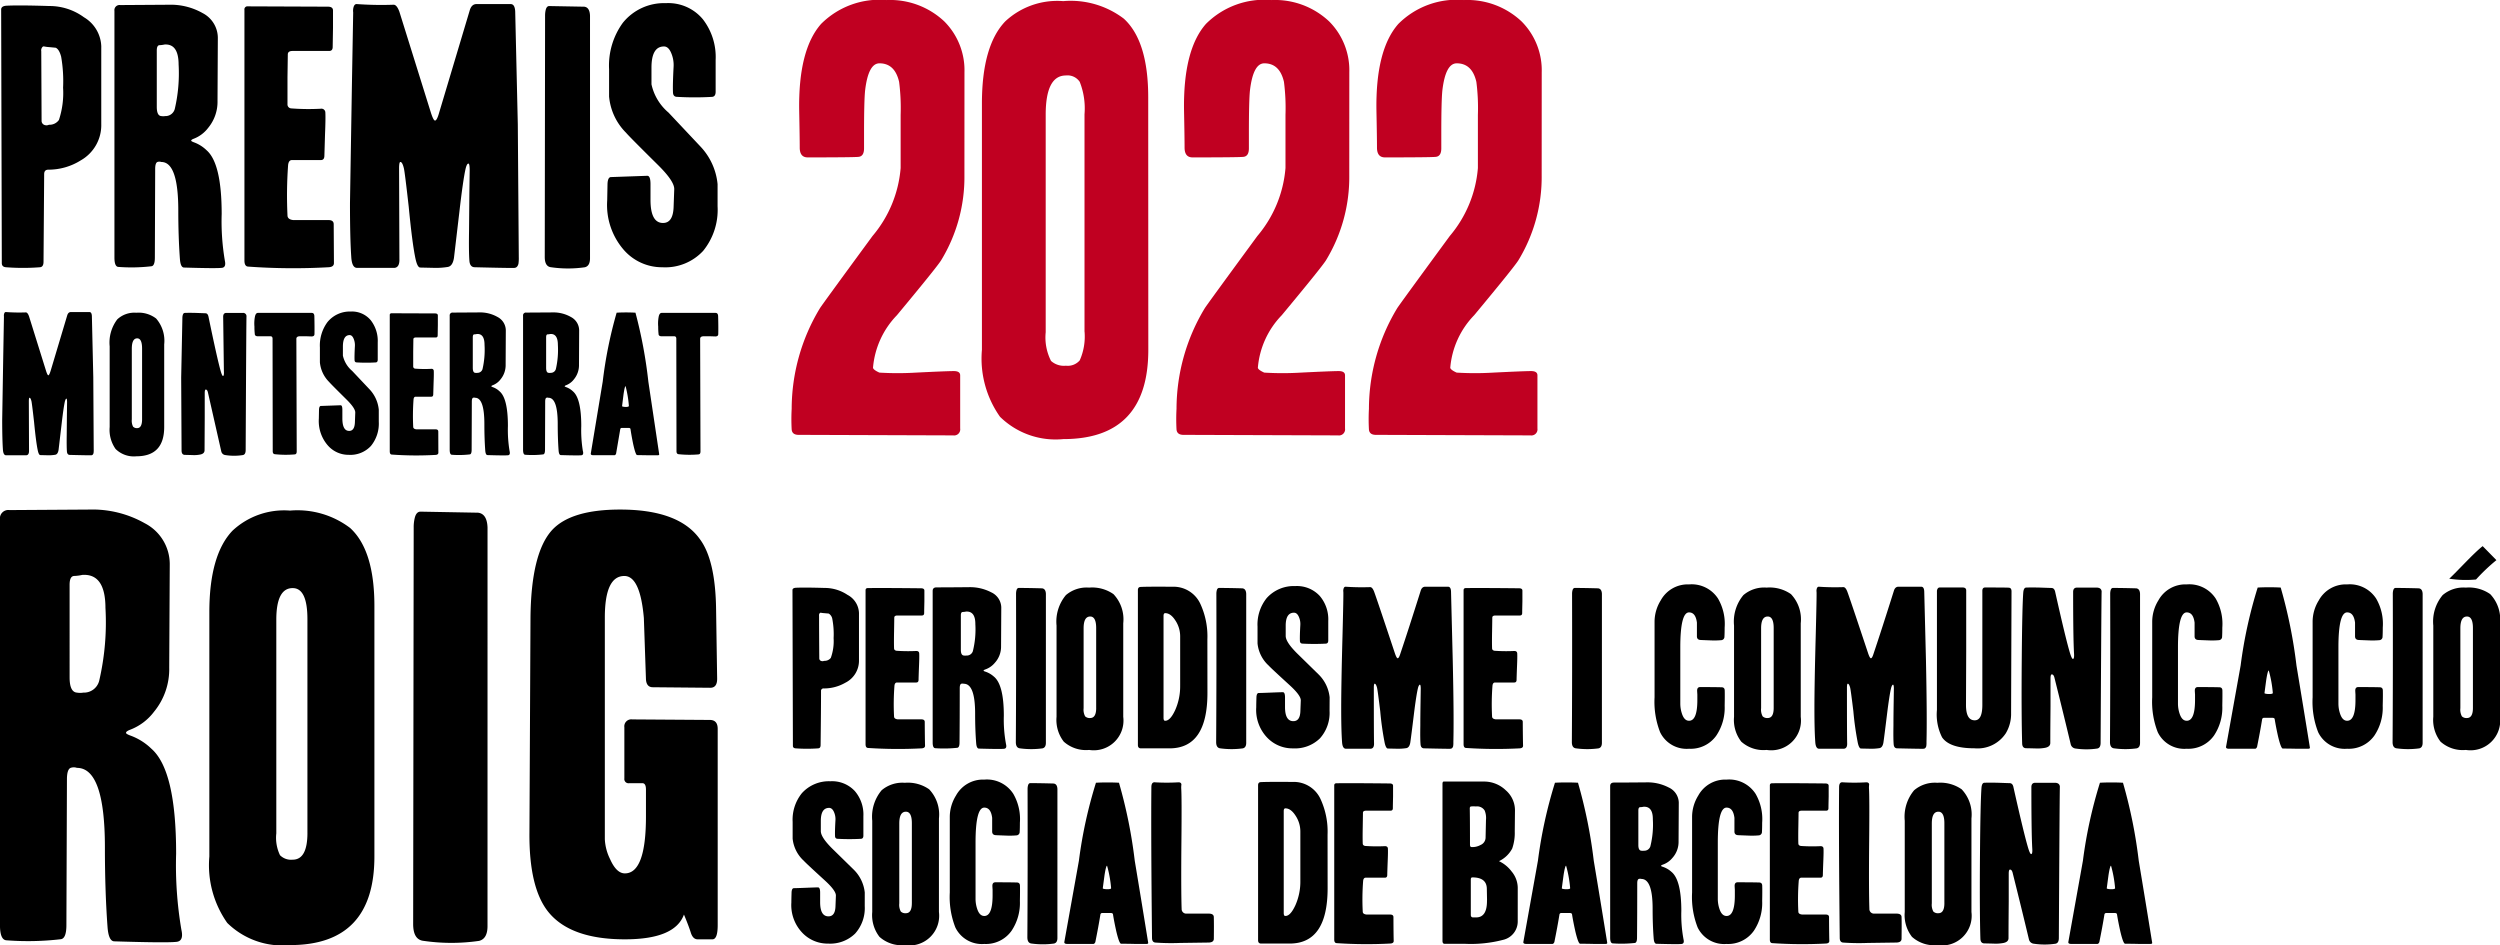 <svg xmlns="http://www.w3.org/2000/svg" width="164" height="62" viewBox="0 0 164 62">
  <g id="Grupo_243" data-name="Grupo 243" transform="translate(500.725 -81.425)">
    <path id="Trazado_72" data-name="Trazado 72" d="M-453.644,269.452q0,.932-.346.932h-.969q-.312,0-.45-.44t-.449-1.186q-.588,1.626-3.875,1.626-3.563,0-5.016-1.79-1.279-1.583-1.245-5.232l.069-14.045q.035-4.268,1.418-5.783,1.245-1.343,4.462-1.343,3.84,0,5.224,1.931,1.037,1.38,1.072,4.656l.069,4.518q0,.586-.45.586l-3.77-.035q-.415,0-.45-.516l-.138-4.028q-.242-2.754-1.28-2.754-1.28,0-1.28,2.728v14.537a3.268,3.268,0,0,0,.346,1.312q.414.932.968.932,1.384,0,1.384-3.736v-1.764q0-.449-.276-.415h-.83a.275.275,0,0,1-.311-.312v-3.355a.459.459,0,0,1,.519-.519l5.085.035q.519,0,.519.586m-15.1,12.939q0,.83-.554.969a12.707,12.707,0,0,1-3.632,0q-.692-.069-.692-1.107l.035-26.013a2.573,2.573,0,0,1,.069-.623q.1-.415.381-.415l3.771.069q.588.069.623.969Zm-11.814-6.123v-14.01q0-2.041-.968-2.041-1.073,0-1.073,2.076v14.01a2.639,2.639,0,0,0,.242,1.436,1.022,1.022,0,0,0,.83.294Q-480.557,265.16-480.557,263.4Zm4.394-14.875v16.431q0,5.811-5.535,5.812a5.16,5.16,0,0,1-4.117-1.453,6.568,6.568,0,0,1-1.176-4.358V248.936q0-3.771,1.522-5.362a4.961,4.961,0,0,1,3.77-1.315,5.714,5.714,0,0,1,3.944,1.141Q-476.164,244.855-476.164,248.521Zm-17.643.138q0-2.283-1.522-2.179a2.913,2.913,0,0,1-.519.069q-.312,0-.311.585V253.2q0,.965.484,1a1.242,1.242,0,0,0,.415,0,1.032,1.032,0,0,0,1.038-.761A16.913,16.913,0,0,0-493.806,248.66Zm4.981,21.1q.173.759-.346.794-.658.069-4.048-.035-.38,0-.45-.934-.173-2.352-.173-5.223,0-5.223-1.834-5.223a.635.635,0,0,0-.415,0q-.242.1-.242.761l-.035,9.547q0,.9-.38.934a18.583,18.583,0,0,1-3.563.069q-.415-.035-.415-1v-26.6a.552.552,0,0,1,.626-.622l5.221-.034a6.98,6.98,0,0,1,3.655.9,3.019,3.019,0,0,1,1.636,2.66l-.035,6.807a4.4,4.4,0,0,1-1,2.9,3.544,3.544,0,0,1-1.557,1.174c-.185.07-.277.138-.277.208q0,.069.277.173a3.863,3.863,0,0,1,1.384.864q1.626,1.416,1.626,6.875A25.332,25.332,0,0,0-488.825,269.762Z" transform="translate(0 -127.339)" fill-rule="evenodd"/>
    <path id="Trazado_73" data-name="Trazado 73" d="M-453.021,184.582q0,.16-.194.16l-.343-.012h-.411q-.24,0-.24.172l.022,7.382c0,.122-.042.187-.126.195a6.755,6.755,0,0,1-1.3-.011c-.1-.008-.148-.073-.148-.195l-.012-7.382q0-.16-.137-.16h-.845q-.183-.011-.183-.16a3.923,3.923,0,0,1-.023-.469,2.406,2.406,0,0,1,.023-.605c.03-.2.1-.3.206-.3h3.531q.16,0,.171.205Q-453.009,184.113-453.021,184.582Zm-5.863,4.72a7.33,7.33,0,0,0-.217-1.3q-.057,0-.137.56l-.092.743c-.008.023.029.04.109.051a.878.878,0,0,0,.223.006C-458.922,189.351-458.884,189.332-458.884,189.3Zm1.988,3.166c.008.046-.027.069-.1.069h-.594l-.754-.012q-.1,0-.263-.743-.114-.56-.171-.96c-.008-.053-.049-.08-.126-.08h-.446a.1.1,0,0,0-.1.081l-.274,1.609c-.03.07-.065.1-.1.1h-1.406q-.183,0-.148-.138l.777-4.686a28.248,28.248,0,0,1,.914-4.525,11.244,11.244,0,0,1,1.234,0,30.33,30.33,0,0,1,.846,4.526Zm-6.646-7.166q0-.754-.5-.72a.978.978,0,0,1-.171.023q-.1,0-.1.194v2q0,.319.16.33a.414.414,0,0,0,.137,0,.341.341,0,0,0,.343-.252A5.6,5.6,0,0,0-463.542,185.3Zm1.646,6.972q.057.251-.114.263-.217.022-1.337-.012-.126,0-.148-.309-.057-.777-.057-1.726,0-1.725-.606-1.725a.208.208,0,0,0-.137,0q-.08.034-.08.252l-.011,3.154q0,.3-.126.309a6.142,6.142,0,0,1-1.177.023q-.137-.011-.137-.331v-8.789a.183.183,0,0,1,.207-.206l1.725-.011a2.305,2.305,0,0,1,1.207.3,1,1,0,0,1,.541.879l-.011,2.249a1.454,1.454,0,0,1-.331.959,1.169,1.169,0,0,1-.514.388c-.061.023-.092.046-.092.069s.031.034.092.057a1.282,1.282,0,0,1,.457.285q.537.468.537,2.271A8.349,8.349,0,0,0-461.9,192.273Zm-6.457-6.972q0-.754-.5-.72a.978.978,0,0,1-.171.023q-.1,0-.1.194v2q0,.319.16.33a.414.414,0,0,0,.137,0,.341.341,0,0,0,.343-.252A5.583,5.583,0,0,0-468.353,185.3Zm1.646,6.972q.057.251-.114.263-.217.022-1.337-.012-.126,0-.149-.309-.057-.777-.057-1.726,0-1.725-.606-1.725a.208.208,0,0,0-.137,0q-.08.034-.08.252l-.012,3.154q0,.3-.126.309a6.14,6.14,0,0,1-1.177.023q-.137-.011-.137-.331v-8.789a.183.183,0,0,1,.207-.206l1.725-.011a2.307,2.307,0,0,1,1.208.3,1,1,0,0,1,.541.879l-.011,2.249a1.453,1.453,0,0,1-.331.959,1.168,1.168,0,0,1-.514.388c-.061.023-.091.046-.091.069s.031.034.091.057a1.279,1.279,0,0,1,.457.285q.537.468.537,2.271A8.367,8.367,0,0,0-466.708,192.273Zm-4.675.091q0,.137-.184.148a22.355,22.355,0,0,1-2.879-.023q-.126-.011-.126-.217v-8.926a.111.111,0,0,1,.126-.126l2.846.011q.183,0,.183.137v.617l-.011.68c0,.1-.042.143-.125.143h-1.3c-.113,0-.17.042-.17.126l-.011.811v.96a.141.141,0,0,0,.136.149,8.132,8.132,0,0,0,1.054.011.138.138,0,0,1,.159.137q.011.206-.011.766l-.023.766q0,.159-.126.16h-1.029c-.076,0-.122.057-.137.17a14.935,14.935,0,0,0-.023,1.8q0,.147.206.17h1.257c.122,0,.182.05.182.149Zm-8.127-7.783q0,.16-.194.16l-.343-.012h-.411q-.24,0-.24.172l.023,7.382q0,.183-.126.195a6.754,6.754,0,0,1-1.3-.011q-.148-.012-.148-.195l-.011-7.382q0-.16-.137-.16h-.846q-.183-.011-.183-.16a3.706,3.706,0,0,1-.023-.469,2.406,2.406,0,0,1,.023-.605c.031-.2.1-.3.206-.3h3.531q.16,0,.171.205Q-479.5,184.113-479.509,184.582Zm-11.309,5.588v-4.629q0-.674-.32-.674-.354,0-.354.686v4.629a.875.875,0,0,0,.08.474.339.339,0,0,0,.275.1Q-490.819,190.753-490.818,190.17Zm1.451-4.914v5.428q0,1.92-1.829,1.92a1.7,1.7,0,0,1-1.36-.48,2.171,2.171,0,0,1-.389-1.44v-5.291a2.522,2.522,0,0,1,.5-1.772,1.639,1.639,0,0,1,1.246-.434,1.888,1.888,0,0,1,1.3.377A2.224,2.224,0,0,1-489.367,185.256Zm-4.624,6.89a1.429,1.429,0,0,1-.011.241q-.034.138-.137.149-.046.011-1.417-.023c-.122,0-.187-.084-.194-.251q-.023-.3-.012-1.051l.012-1.315.011-.834q0-.24-.046-.24t-.1.195q-.091.413-.217,1.513l-.194,1.651q-.046.287-.211.321a2.564,2.564,0,0,1-.486.035l-.5-.012c-.069,0-.126-.107-.171-.321q-.114-.539-.24-1.846-.137-1.215-.171-1.364-.057-.23-.126-.229-.046,0-.046.242l.012,3.208q.011.3-.171.322h-1.337q-.183,0-.206-.39-.045-.676-.046-1.925l.069-4.193.046-2.589a.474.474,0,0,1,.011-.183c.023-.084.065-.122.126-.115a12.216,12.216,0,0,0,1.3.023c.076,0,.145.084.206.251l1.12,3.588q.091.286.149.286t.149-.287l1.086-3.631q.069-.241.263-.23h1.2q.16,0,.16.321l.091,3.964Zm15.351-.262a2.435,2.435,0,0,1-.583-1.748l.011-.594c.008-.16.05-.24.126-.24l.646-.023.646-.023q.114,0,.114.3v.56q0,.823.446.823c.236,0,.362-.186.377-.56l.023-.64q.011-.286-.594-.88-1.017-1.005-1.12-1.131a2.085,2.085,0,0,1-.606-1.291v-.972a2.585,2.585,0,0,1,.491-1.657,1.883,1.883,0,0,1,1.531-.7,1.6,1.6,0,0,1,1.315.572,2.2,2.2,0,0,1,.457,1.451v1.132c0,.114-.041.175-.126.183a10.647,10.647,0,0,1-1.246,0c-.1,0-.148-.057-.148-.171q-.012-.262.023-.914a1.091,1.091,0,0,0-.085-.474q-.1-.234-.257-.234-.445,0-.446.755V186A1.826,1.826,0,0,0-477.04,187l1.143,1.211a2.262,2.262,0,0,1,.606,1.337v.789a2.314,2.314,0,0,1-.515,1.588,1.834,1.834,0,0,1-1.451.583A1.8,1.8,0,0,1-478.64,191.884Zm-5.327-8.453v-.016A.088.088,0,0,1-483.967,183.431Zm-4.286,4.008.08-3.956c.015-.182.065-.277.149-.285.183-.008.43-.008.743,0l.617.023c.107,0,.176.08.206.24q.571,2.766.8,3.565.091.309.148.309c.054,0,.072-.118.058-.355l-.046-3.53q0-.263.229-.252h1.063a.218.218,0,0,1,.238.216q-.013,0-.055,8.777c0,.2-.061.309-.183.332a3.664,3.664,0,0,1-1.154,0,.307.307,0,0,1-.263-.24l-.88-3.886c-.03-.114-.076-.171-.137-.171-.046,0-.069.08-.069.239v1.614l-.011,2.126q0,.228-.286.284a2.005,2.005,0,0,1-.514.034l-.468-.012c-.152.008-.232-.08-.24-.262Z" transform="translate(-0.586 -81.246)" fill-rule="evenodd"/>
    <path id="Trazado_74" data-name="Trazado 74" d="M-453.324,94.382v1.453a4.267,4.267,0,0,1-.947,2.926,3.379,3.379,0,0,1-2.674,1.074,3.319,3.319,0,0,1-2.547-1.158,4.487,4.487,0,0,1-1.073-3.221l.021-1.095q.021-.442.232-.442l1.189-.042,1.189-.042q.21,0,.21.547v1.032q0,1.516.821,1.516.653,0,.694-1.032l.042-1.179q.021-.526-1.095-1.621-1.873-1.853-2.063-2.084a3.839,3.839,0,0,1-1.116-2.379V86.846a4.765,4.765,0,0,1,.906-3.052,3.468,3.468,0,0,1,2.821-1.284,2.948,2.948,0,0,1,2.421,1.052,4.041,4.041,0,0,1,.842,2.674v2.084q0,.316-.231.337a19.787,19.787,0,0,1-2.294,0q-.274,0-.274-.316-.021-.484.042-1.684a2.008,2.008,0,0,0-.157-.874c-.12-.288-.277-.432-.474-.432q-.821,0-.821,1.389v1.095a3.362,3.362,0,0,0,1.116,1.852l2.1,2.232A4.163,4.163,0,0,1-453.324,94.382Zm-8.368,4.863q0,.505-.337.59a7.727,7.727,0,0,1-2.211,0q-.421-.042-.421-.674l.021-15.83a1.578,1.578,0,0,1,.042-.379q.063-.253.232-.252l2.295.042q.358.042.379.59Zm-4.673-.086a2.606,2.606,0,0,1-.021.443c-.042.169-.126.26-.253.274q-.084.021-2.61-.042-.336,0-.358-.463-.042-.548-.021-1.937l.021-2.421.021-1.537q0-.442-.084-.442-.105,0-.189.359-.168.76-.4,2.787l-.358,3.041q-.084.528-.389.591a4.722,4.722,0,0,1-.895.063l-.926-.021q-.19,0-.316-.591-.211-.992-.442-3.4-.252-2.238-.316-2.513-.1-.422-.232-.422-.085,0-.084.445l.021,5.909q.021.551-.316.593h-2.463q-.337,0-.379-.717-.085-1.245-.084-3.545l.126-7.724.084-4.769a.88.88,0,0,1,.021-.338q.063-.232.232-.211a22.446,22.446,0,0,0,2.4.042q.21,0,.379.463l2.063,6.61q.169.527.273.526.127,0,.274-.529l2-6.689q.126-.445.484-.423h2.21q.295,0,.295.591l.168,7.3Zm-12.126.4q0,.252-.338.274a41.19,41.19,0,0,1-5.3-.042q-.233-.021-.233-.4V82.951a.2.2,0,0,1,.232-.231l5.242.021q.337,0,.336.253V84.13l-.021,1.253c0,.175-.077.263-.23.263h-2.4q-.314,0-.314.231l-.021,1.495V89.14a.259.259,0,0,0,.25.274,14.966,14.966,0,0,0,1.942.021.254.254,0,0,1,.292.252q.022.379-.021,1.411l-.042,1.41c0,.2-.077.295-.231.295h-1.895c-.14,0-.224.1-.253.313a27.624,27.624,0,0,0-.042,3.312q0,.27.379.312h2.316q.336,0,.337.274Zm-10.189-13.009q0-1.389-.927-1.326a1.754,1.754,0,0,1-.316.042q-.189,0-.189.356v3.688q0,.587.295.608a.758.758,0,0,0,.253,0,.628.628,0,0,0,.631-.463A10.293,10.293,0,0,0-488.679,86.551Zm3.031,12.842q.105.462-.21.483-.4.042-2.463-.021-.232,0-.273-.568-.105-1.431-.106-3.179,0-3.178-1.116-3.178a.387.387,0,0,0-.253,0q-.147.063-.147.463l-.021,5.81q0,.547-.231.568a11.294,11.294,0,0,1-2.169.042q-.252-.021-.252-.61V83.014a.336.336,0,0,1,.381-.379l3.178-.021a4.249,4.249,0,0,1,2.224.547,1.837,1.837,0,0,1,1,1.619l-.021,4.142a2.675,2.675,0,0,1-.611,1.766,2.156,2.156,0,0,1-.947.715q-.168.063-.168.126c0,.028.056.063.168.106a2.351,2.351,0,0,1,.842.526q.989.862.989,4.184A15.424,15.424,0,0,0-485.648,99.393Zm-10.61-11.326a9.352,9.352,0,0,0-.126-2.042q-.126-.484-.358-.59l-.442-.042a2.153,2.153,0,0,1-.316-.042c-.056-.014-.106.014-.147.084a.33.33,0,0,0-.042.232l.021,4.568a.286.286,0,0,0,.211.274.382.382,0,0,0,.274-.021.752.752,0,0,0,.653-.316A5.637,5.637,0,0,0-496.258,88.067Zm2.505-2.673v5.052a2.656,2.656,0,0,1-1.347,2.379,3.977,3.977,0,0,1-2.126.61q-.273,0-.273.295l-.042,5.747q0,.337-.231.358a14.413,14.413,0,0,1-2.232,0q-.274-.021-.274-.274l-.042-16.63q0-.232.357-.253.863-.042,2.8.021a3.823,3.823,0,0,1,2.273.737A2.307,2.307,0,0,1-493.752,85.393Z" transform="translate(-0.328 -0.878)" fill-rule="evenodd"/>
    <g id="Grupo_236" data-name="Grupo 236" transform="translate(-448.809 81.425)">
      <path id="Trazado_75" data-name="Trazado 75" d="M-217.908,323.732a10.493,10.493,0,0,1-1.534,5.579q-.314.489-2.894,3.592a5.618,5.618,0,0,0-1.569,3.452q.034.14.418.313a20.032,20.032,0,0,0,2.406,0q2.022-.1,2.476-.1.418,0,.419.279v3.487a.4.4,0,0,1-.454.453l-10.147-.035c-.279,0-.431-.117-.453-.349a12.423,12.423,0,0,1,0-1.36,12.793,12.793,0,0,1,1.848-6.59q.1-.174,3.452-4.742a7.877,7.877,0,0,0,1.848-4.463v-3.487a13.433,13.433,0,0,0-.1-2.162q-.279-1.22-1.29-1.22-.732,0-.941,1.778-.07.663-.07,2.859v.941q0,.523-.366.558t-3.33.035q-.523,0-.523-.645t-.035-2.389q-.07-4.009,1.434-5.719a5.412,5.412,0,0,1,4.3-1.569,5.189,5.189,0,0,1,3.778,1.395,4.532,4.532,0,0,1,1.33,3.347Z" transform="translate(229.258 -312.225)" fill="#c00021"/>
      <path id="Trazado_76" data-name="Trazado 76" d="M-182.9,335.3q0,5.858-5.579,5.858a5.2,5.2,0,0,1-4.15-1.465,6.619,6.619,0,0,1-1.186-4.394V319.152q0-3.8,1.534-5.4a5,5,0,0,1,3.8-1.325,5.758,5.758,0,0,1,3.975,1.151q1.6,1.464,1.6,5.16Zm-4.185-1.186V319.849a4.725,4.725,0,0,0-.314-2.127.96.96,0,0,0-.907-.418q-1.326,0-1.325,2.58v14.262a3.4,3.4,0,0,0,.349,1.883,1.259,1.259,0,0,0,.976.314,1.035,1.035,0,0,0,.907-.349A3.843,3.843,0,0,0-187.082,334.111Z" transform="translate(206.313 -312.353)" fill="#c00021"/>
      <path id="Trazado_77" data-name="Trazado 77" d="M-146.324,323.732a10.492,10.492,0,0,1-1.534,5.579q-.314.489-2.894,3.592a5.618,5.618,0,0,0-1.569,3.452q.034.14.418.313a20.032,20.032,0,0,0,2.406,0q2.022-.1,2.476-.1.418,0,.419.279v3.487a.4.4,0,0,1-.454.453l-10.147-.035c-.279,0-.431-.117-.453-.349a12.431,12.431,0,0,1,0-1.36,12.793,12.793,0,0,1,1.848-6.59q.1-.174,3.452-4.742a7.877,7.877,0,0,0,1.848-4.463v-3.487a13.433,13.433,0,0,0-.1-2.162q-.279-1.22-1.29-1.22-.732,0-.941,1.778-.07.663-.07,2.859v.941q0,.523-.366.558t-3.33.035q-.523,0-.523-.645t-.035-2.389q-.07-4.009,1.434-5.719a5.412,5.412,0,0,1,4.3-1.569,5.189,5.189,0,0,1,3.778,1.395,4.532,4.532,0,0,1,1.33,3.347Z" transform="translate(182.92 -312.225)" fill="#c00021"/>
      <path id="Trazado_78" data-name="Trazado 78" d="M-110.533,323.732a10.493,10.493,0,0,1-1.534,5.579q-.314.489-2.894,3.592a5.618,5.618,0,0,0-1.569,3.452q.034.14.418.313a20.032,20.032,0,0,0,2.406,0q2.022-.1,2.476-.1.418,0,.419.279v3.487a.4.4,0,0,1-.454.453l-10.147-.035c-.279,0-.431-.117-.453-.349a12.431,12.431,0,0,1,0-1.36,12.794,12.794,0,0,1,1.848-6.59q.1-.174,3.452-4.742a7.877,7.877,0,0,0,1.848-4.463v-3.487a13.431,13.431,0,0,0-.1-2.162q-.279-1.22-1.29-1.22-.732,0-.941,1.778-.07.663-.07,2.859v.941q0,.523-.366.558t-3.33.035q-.523,0-.523-.645t-.035-2.389q-.07-4.009,1.434-5.719a5.412,5.412,0,0,1,4.3-1.569,5.189,5.189,0,0,1,3.778,1.395,4.532,4.532,0,0,1,1.33,3.347Z" transform="translate(159.751 -312.225)" fill="#c00021"/>
    </g>
    <g id="Grupo_239" data-name="Grupo 239" transform="translate(-448.809 117.251)">
      <g id="Grupo_237" data-name="Grupo 237" transform="translate(108.758)">
        <path id="Trazado_79" data-name="Trazado 79" d="M-107.474,403.945l.9.917-.012.013a12.231,12.231,0,0,0-1.324,1.259,7.178,7.178,0,0,1-1.756-.052C-109.06,405.518-108.091,404.43-107.474,403.945Z" transform="translate(109.663 -403.945)" fill-rule="evenodd"/>
      </g>
      <g id="Grupo_238" data-name="Grupo 238" transform="translate(0 2.51)">
        <path id="Trazado_80" data-name="Trazado 80" d="M-497.378,418.535a1.61,1.61,0,0,1-.895,1.461,2.8,2.8,0,0,1-1.412.375.16.16,0,0,0-.182.181q0,1.177-.028,3.529c0,.138-.051.211-.154.22a10.358,10.358,0,0,1-1.482,0q-.182-.013-.182-.168l-.028-10.213q0-.142.238-.155.573-.026,1.86.013a2.684,2.684,0,0,1,1.51.453,1.4,1.4,0,0,1,.755,1.2Zm-1.664-1.461a5.343,5.343,0,0,0-.084-1.254.514.514,0,0,0-.238-.362l-.294-.026a1.537,1.537,0,0,1-.21-.026.09.09,0,0,0-.1.052.191.191,0,0,0-.028.142q0,.969.014,2.805a.178.178,0,0,0,.14.168.271.271,0,0,0,.182-.013.513.513,0,0,0,.434-.194A3.231,3.231,0,0,0-499.042,417.074Z" transform="translate(501.811 -413.545)"/>
        <path id="Trazado_81" data-name="Trazado 81" d="M-480.541,424.217c0,.1-.075.159-.225.168a29.529,29.529,0,0,1-3.522-.026c-.1-.009-.155-.09-.155-.246v-10.1c0-.095.051-.142.154-.142q1.077-.013,3.481.013.224,0,.224.155v.7q-.014.608-.014.769t-.153.162h-1.6q-.208,0-.208.142,0,.065-.014.918-.014.724,0,1.086,0,.142.166.168a10.762,10.762,0,0,0,1.289.013q.18,0,.194.155.014.233-.014.866-.028.737-.028.866,0,.181-.154.181h-1.258c-.093,0-.149.064-.168.192a15.657,15.657,0,0,0-.028,2.034q0,.166.251.192h1.538q.224,0,.224.168Q-480.555,423.7-480.541,424.217Z" transform="translate(489.308 -413.629)"/>
        <path id="Trazado_82" data-name="Trazado 82" d="M-463.745,423.956c.046.189,0,.288-.14.3q-.266.026-1.636-.013-.154,0-.182-.349-.07-.879-.07-1.952,0-1.952-.741-1.952a.278.278,0,0,0-.168,0q-.1.039-.1.284,0,2.03-.014,3.568,0,.336-.154.349a8.164,8.164,0,0,1-1.44.026q-.168-.013-.168-.375V413.9q0-.232.253-.233.774,0,2.11-.013a3.007,3.007,0,0,1,1.477.336,1.121,1.121,0,0,1,.661.994l-.014,2.544a1.568,1.568,0,0,1-.406,1.084,1.432,1.432,0,0,1-.629.439c-.075.026-.112.052-.112.077s.037.039.112.065a1.6,1.6,0,0,1,.559.323q.657.529.657,2.569A8.746,8.746,0,0,0-463.745,423.956Zm-2.013-7.887q0-.853-.615-.814a1.25,1.25,0,0,1-.21.026c-.084,0-.126.073-.126.219v2.265q0,.36.2.373a.529.529,0,0,0,.168,0,.415.415,0,0,0,.419-.284A5.871,5.871,0,0,0-465.759,416.069Z" transform="translate(477.825 -413.471)"/>
        <path id="Trazado_83" data-name="Trazado 83" d="M-446.914,424q0,.31-.224.362a5.531,5.531,0,0,1-1.468,0q-.28-.026-.279-.414.027-4.37.014-9.722a.9.9,0,0,1,.028-.233q.042-.155.154-.155.6,0,1.524.026.237.026.252.362Z" transform="translate(463.608 -413.605)"/>
        <path id="Trazado_84" data-name="Trazado 84" d="M-434.877,422.226a1.949,1.949,0,0,1-2.237,2.172,2.184,2.184,0,0,1-1.664-.543,2.325,2.325,0,0,1-.475-1.629V416.24a2.709,2.709,0,0,1,.615-2,2.1,2.1,0,0,1,1.524-.491,2.441,2.441,0,0,1,1.594.427,2.4,2.4,0,0,1,.643,1.914Zm-1.776-.582v-5.236q0-.763-.391-.763-.433,0-.433.776v5.236a.921.921,0,0,0,.1.537.432.432,0,0,0,.335.11Q-436.652,422.3-436.652,421.644Z" transform="translate(456.646 -413.538)"/>
        <path id="Trazado_85" data-name="Trazado 85" d="M-415.429,420.516q0,3.633-2.489,3.633h-1.873q-.2,0-.2-.22V413.768q0-.194.167-.207.46-.026,2.091-.013a1.932,1.932,0,0,1,1.84,1.125,5.084,5.084,0,0,1,.46,2.327Zm-1.789-.491v-3.232a1.874,1.874,0,0,0-.311-1.028q-.311-.485-.669-.485c-.074,0-.111.06-.111.181v6.684c0,.129.032.194.1.194q.336.013.664-.7A3.825,3.825,0,0,0-417.219,420.025Z" transform="translate(442.721 -413.393)"/>
        <path id="Trazado_86" data-name="Trazado 86" d="M-399.506,424q0,.31-.224.362a5.528,5.528,0,0,1-1.468,0q-.28-.026-.28-.414.028-4.37.014-9.722a.9.9,0,0,1,.028-.233q.042-.155.154-.155.6,0,1.524.026.238.026.252.362Z" transform="translate(429.342 -413.605)"/>
        <path id="Trazado_87" data-name="Trazado 87" d="M-387.189,421.6a2.5,2.5,0,0,1-.629,1.8,2.339,2.339,0,0,1-1.776.659,2.284,2.284,0,0,1-1.692-.711,2.626,2.626,0,0,1-.713-1.978q0-.207.014-.672c.009-.181.06-.272.154-.272s.357-.008.79-.026.7-.026.79-.026.14.112.14.336v.633q0,.931.546.931.433,0,.461-.633l.028-.724q.014-.323-.727-1-1.245-1.137-1.37-1.28a2.281,2.281,0,0,1-.741-1.461v-1.1a2.774,2.774,0,0,1,.6-1.874,2.382,2.382,0,0,1,1.873-.789,2.032,2.032,0,0,1,1.608.646,2.359,2.359,0,0,1,.559,1.642v1.28q0,.194-.154.207a14.2,14.2,0,0,1-1.524,0c-.121,0-.182-.065-.182-.194q-.014-.3.028-1.034a1.156,1.156,0,0,0-.1-.536q-.119-.265-.315-.265-.546,0-.545.853v.672q0,.4.741,1.138l1.4,1.371a2.467,2.467,0,0,1,.741,1.512Z" transform="translate(422.492 -413.302)"/>
        <path id="Trazado_88" data-name="Trazado 88" d="M-364.519,423.742a1.5,1.5,0,0,1-.014.272c-.028.1-.084.16-.168.168q-.056.013-1.734-.026-.224,0-.238-.284-.028-.336-.014-1.189,0-.569.014-1.487.014-.879.014-.944c0-.181-.019-.272-.056-.272s-.089.074-.126.221q-.112.466-.266,1.712-.182,1.491-.238,1.867-.056.324-.259.363a3.436,3.436,0,0,1-.594.039l-.615-.013q-.126,0-.21-.363a19.761,19.761,0,0,1-.294-2.088q-.168-1.374-.21-1.543c-.047-.173-.1-.259-.154-.259-.037,0-.056.091-.056.273q0,3.109.014,3.629.014.338-.21.364h-1.636q-.224,0-.252-.441-.056-.765-.056-2.177,0-1.62.084-4.743.07-2.682.056-2.929a.489.489,0,0,1,.014-.207c.028-.1.079-.138.154-.13q.755.052,1.594.026.14,0,.252.284.153.4,1.37,4.059.111.323.182.323c.056,0,.116-.108.182-.325q.517-1.534,1.328-4.108.084-.273.322-.26h1.468q.2,0,.2.363.056,2.242.112,4.484Q-364.477,422.11-364.519,423.742Z" transform="translate(407.944 -413.401)"/>
        <path id="Trazado_89" data-name="Trazado 89" d="M-339.023,424.217c0,.1-.075.159-.225.168a29.531,29.531,0,0,1-3.522-.026q-.155-.013-.155-.246v-10.1c0-.095.051-.142.154-.142q1.077-.013,3.481.013.224,0,.224.155v.7q-.014.608-.014.769t-.153.162h-1.6q-.208,0-.208.142,0,.065-.014.918-.014.724,0,1.086,0,.142.166.168a10.762,10.762,0,0,0,1.289.013q.18,0,.194.155.014.233-.014.866-.028.737-.028.866,0,.181-.154.181h-1.258c-.093,0-.149.064-.168.192a15.654,15.654,0,0,0-.028,2.034q0,.166.251.192h1.538q.224,0,.224.168Q-339.037,423.7-339.023,424.217Z" transform="translate(387.02 -413.629)"/>
        <path id="Trazado_90" data-name="Trazado 90" d="M-315.332,424q0,.31-.224.362a5.53,5.53,0,0,1-1.468,0q-.28-.026-.279-.414.027-4.37.014-9.722a.9.9,0,0,1,.028-.233c.028-.1.079-.155.154-.155q.6,0,1.524.026.237.026.252.362Z" transform="translate(368.501 -413.605)"/>
        <path id="Trazado_91" data-name="Trazado 91" d="M-293.136,420.963a3.275,3.275,0,0,1-.546,1.952,2.057,2.057,0,0,1-1.789.866,1.931,1.931,0,0,1-1.9-1.086,5.484,5.484,0,0,1-.364-2.288v-4.99a2.669,2.669,0,0,1,.406-1.37A2.017,2.017,0,0,1-295.471,413a2.058,2.058,0,0,1,1.9.931,3.3,3.3,0,0,1,.434,1.9q0,.388-.014.595a.223.223,0,0,1-.21.233,5.2,5.2,0,0,1-.7.013q-.7-.026-.629-.026-.252,0-.266-.22v-.918q-.084-.672-.517-.672-.573,0-.573,2.3v3.672a2.073,2.073,0,0,0,.112.685q.153.453.461.452.545,0,.545-1.357v-.362q-.014-.22-.014-.258,0-.233.2-.233.881,0,1.4.013.21,0,.21.22Q-293.123,420.3-293.136,420.963Z" transform="translate(354.358 -412.999)"/>
        <path id="Trazado_92" data-name="Trazado 92" d="M-274.548,422.226a1.949,1.949,0,0,1-2.237,2.172,2.183,2.183,0,0,1-1.664-.543,2.324,2.324,0,0,1-.475-1.629V416.24a2.709,2.709,0,0,1,.615-2,2.1,2.1,0,0,1,1.524-.491,2.441,2.441,0,0,1,1.594.427,2.4,2.4,0,0,1,.643,1.914Zm-1.775-.582v-5.236q0-.763-.391-.763-.434,0-.434.776v5.236a.921.921,0,0,0,.1.537.432.432,0,0,0,.336.11Q-276.324,422.3-276.323,421.644Z" transform="translate(340.761 -413.538)"/>
        <path id="Trazado_93" data-name="Trazado 93" d="M-252.556,423.742a1.5,1.5,0,0,1-.014.272c-.028.1-.084.16-.168.168q-.056.013-1.734-.026-.224,0-.238-.284-.028-.336-.014-1.189,0-.569.014-1.487.014-.879.014-.944c0-.181-.019-.272-.056-.272s-.088.074-.126.221q-.112.466-.266,1.712-.182,1.491-.238,1.867-.056.324-.259.363a3.437,3.437,0,0,1-.594.039l-.615-.013q-.126,0-.21-.363a19.774,19.774,0,0,1-.294-2.088q-.168-1.374-.21-1.543c-.047-.173-.1-.259-.154-.259q-.056,0-.056.273,0,3.109.014,3.629.014.338-.21.364H-259.6q-.224,0-.252-.441-.056-.765-.056-2.177,0-1.62.084-4.743.07-2.682.056-2.929a.49.49,0,0,1,.014-.207q.042-.143.154-.13.755.052,1.594.026.14,0,.252.284.153.4,1.37,4.059.111.323.182.323c.056,0,.116-.108.182-.325q.517-1.534,1.328-4.108.084-.273.322-.26h1.468q.2,0,.2.363.056,2.242.112,4.484Q-252.514,422.11-252.556,423.742Z" transform="translate(327.018 -413.401)"/>
        <path id="Trazado_94" data-name="Trazado 94" d="M-226.017,414l-.028,7.992a2.462,2.462,0,0,1-.35,1.317,2.216,2.216,0,0,1-2.055.981q-1.635,0-2.125-.723a3.316,3.316,0,0,1-.335-1.794V414a.328.328,0,0,1,.049-.184.152.152,0,0,1,.133-.075h1.5q.237,0,.238.194v4.021q-.014,3.581-.014,3.491,0,1.008.573,1.008.5,0,.5-1.008V414q-.014-.258.182-.259,1.384,0,1.559.014T-226.017,414Z" transform="translate(306.057 -413.538)"/>
        <path id="Trazado_95" data-name="Trazado 95" d="M-205.619,414.06q-.014-.672-.07,9.889,0,.336-.224.375a4.844,4.844,0,0,1-1.412,0,.367.367,0,0,1-.322-.271q-.461-1.939-1.076-4.4c-.037-.129-.093-.194-.168-.194q-.084,0-.084.27v1.826q-.014,1.543-.014,2.4,0,.257-.35.322a2.688,2.688,0,0,1-.629.039q-.5-.013-.573-.013c-.187.009-.284-.09-.294-.3q-.056-1.805-.028-5.442.028-3.521.1-4.475.028-.309.182-.322.336-.013.909,0,.7.026.755.026.2,0,.251.272.7,3.129.979,4.034.112.349.182.349.1,0,.07-.4-.056-1.05-.056-3.993,0-.3.28-.285h1.3Q-205.619,413.788-205.619,414.06Z" transform="translate(291.573 -413.555)"/>
        <path id="Trazado_96" data-name="Trazado 96" d="M-187.986,424q0,.31-.224.362a5.528,5.528,0,0,1-1.468,0q-.28-.026-.28-.414.028-4.37.014-9.722a.9.9,0,0,1,.028-.233q.042-.155.154-.155.6,0,1.524.026.238.026.252.362Z" transform="translate(276.457 -413.605)"/>
        <path id="Trazado_97" data-name="Trazado 97" d="M-175.372,420.963a3.275,3.275,0,0,1-.545,1.952,2.057,2.057,0,0,1-1.789.866,1.931,1.931,0,0,1-1.9-1.086,5.484,5.484,0,0,1-.364-2.288v-4.99a2.669,2.669,0,0,1,.406-1.37,2.017,2.017,0,0,1,1.86-1.047,2.059,2.059,0,0,1,1.9.931,3.305,3.305,0,0,1,.433,1.9q0,.388-.014.595a.223.223,0,0,1-.21.233,5.2,5.2,0,0,1-.7.013q-.7-.026-.629-.026-.252,0-.266-.22v-.918q-.084-.672-.517-.672-.573,0-.573,2.3v3.672a2.079,2.079,0,0,0,.112.685q.154.453.462.452.545,0,.545-1.357v-.362q-.014-.22-.014-.258,0-.233.2-.233.881,0,1.4.013.21,0,.21.22Q-175.359,420.3-175.372,420.963Z" transform="translate(269.239 -412.999)"/>
        <path id="Trazado_98" data-name="Trazado 98" d="M-156.994,424.192c.009.052-.033.078-.126.078h-.727q-.531-.013-.923-.013-.126,0-.322-.84-.14-.633-.21-1.086-.014-.09-.154-.09H-160a.119.119,0,0,0-.126.091q-.126.786-.335,1.82c-.037.078-.08.118-.126.118h-1.72q-.224,0-.182-.156.475-2.644.951-5.3a29.857,29.857,0,0,1,1.119-5.119,14.763,14.763,0,0,1,1.51,0,32.048,32.048,0,0,1,1.035,5.12Q-157.427,421.5-156.994,424.192Zm-2.432-3.581a7.743,7.743,0,0,0-.266-1.474q-.07,0-.168.634-.056.414-.112.84c-.009.026.035.045.133.058a1.17,1.17,0,0,0,.273.007C-159.473,420.667-159.427,420.646-159.427,420.611Z" transform="translate(256.607 -413.488)"/>
        <path id="Trazado_99" data-name="Trazado 99" d="M-137.4,420.963a3.277,3.277,0,0,1-.545,1.952,2.057,2.057,0,0,1-1.79.866,1.931,1.931,0,0,1-1.9-1.086,5.485,5.485,0,0,1-.363-2.288v-4.99a2.669,2.669,0,0,1,.405-1.37A2.017,2.017,0,0,1-139.73,413a2.058,2.058,0,0,1,1.9.931,3.3,3.3,0,0,1,.434,1.9q0,.388-.014.595a.223.223,0,0,1-.21.233,5.2,5.2,0,0,1-.7.013q-.7-.026-.629-.026-.252,0-.266-.22v-.918q-.084-.672-.517-.672-.573,0-.573,2.3v3.672a2.072,2.072,0,0,0,.112.685q.153.453.461.452.546,0,.545-1.357v-.362c-.009-.146-.014-.233-.014-.258,0-.155.065-.233.2-.233q.881,0,1.4.013.21,0,.21.22Q-137.382,420.3-137.4,420.963Z" transform="translate(241.79 -412.999)"/>
        <path id="Trazado_100" data-name="Trazado 100" d="M-121.111,424q0,.31-.224.362a5.53,5.53,0,0,1-1.468,0q-.28-.026-.279-.414.028-4.37.014-9.722a.886.886,0,0,1,.028-.233c.028-.1.079-.155.154-.155q.6,0,1.524.026.237.026.252.362Z" transform="translate(228.12 -413.605)"/>
        <path id="Trazado_101" data-name="Trazado 101" d="M-109.073,422.226a1.949,1.949,0,0,1-2.237,2.172,2.184,2.184,0,0,1-1.664-.543,2.325,2.325,0,0,1-.475-1.629V416.24a2.709,2.709,0,0,1,.615-2,2.1,2.1,0,0,1,1.524-.491,2.441,2.441,0,0,1,1.594.427,2.4,2.4,0,0,1,.643,1.914Zm-1.776-.582v-5.236q0-.763-.391-.763-.433,0-.433.776v5.236a.921.921,0,0,0,.1.537.432.432,0,0,0,.335.11Q-110.849,422.3-110.849,421.644Z" transform="translate(221.157 -413.538)"/>
        <path id="Trazado_102" data-name="Trazado 102" d="M-497.186,467.793a2.5,2.5,0,0,1-.629,1.8,2.338,2.338,0,0,1-1.775.659,2.284,2.284,0,0,1-1.692-.711A2.627,2.627,0,0,1-502,467.56c0-.138.005-.362.014-.672.01-.181.061-.272.154-.272s.357-.009.79-.026.7-.026.79-.026.14.112.14.336v.633q0,.931.545.931.433,0,.461-.633l.028-.724q.014-.323-.727-1-1.245-1.137-1.37-1.28a2.28,2.28,0,0,1-.741-1.461v-1.1a2.775,2.775,0,0,1,.6-1.874,2.384,2.384,0,0,1,1.874-.789,2.032,2.032,0,0,1,1.608.646,2.361,2.361,0,0,1,.559,1.642v1.28q0,.194-.154.207a14.214,14.214,0,0,1-1.524,0q-.182,0-.182-.194-.014-.3.028-1.034a1.157,1.157,0,0,0-.1-.536q-.119-.265-.315-.265-.545,0-.545.853v.672q0,.4.741,1.138l1.4,1.371a2.467,2.467,0,0,1,.741,1.512Z" transform="translate(501.997 -446.688)"/>
        <path id="Trazado_103" data-name="Trazado 103" d="M-478.5,468.417a1.949,1.949,0,0,1-2.237,2.172,2.184,2.184,0,0,1-1.663-.543,2.323,2.323,0,0,1-.475-1.629v-5.986a2.709,2.709,0,0,1,.615-2,2.1,2.1,0,0,1,1.524-.491,2.44,2.44,0,0,1,1.594.427,2.4,2.4,0,0,1,.643,1.913Zm-1.776-.582V462.6q0-.763-.391-.763-.434,0-.434.776v5.236a.921.921,0,0,0,.1.537.432.432,0,0,0,.336.11Q-480.278,468.494-480.277,467.835Z" transform="translate(488.178 -446.925)"/>
        <path id="Trazado_104" data-name="Trazado 104" d="M-459.92,467.154a3.276,3.276,0,0,1-.546,1.952,2.057,2.057,0,0,1-1.789.866,1.931,1.931,0,0,1-1.9-1.086,5.484,5.484,0,0,1-.364-2.288v-4.99a2.669,2.669,0,0,1,.406-1.37,2.017,2.017,0,0,1,1.859-1.047,2.058,2.058,0,0,1,1.9.931,3.306,3.306,0,0,1,.434,1.9q0,.388-.014.595a.223.223,0,0,1-.21.233,5.2,5.2,0,0,1-.7.013q-.7-.026-.629-.026-.252,0-.266-.22V461.7q-.084-.672-.517-.672-.573,0-.573,2.3V467a2.073,2.073,0,0,0,.112.685q.153.452.461.452.545,0,.545-1.357v-.362q-.014-.22-.014-.258,0-.233.2-.233.881,0,1.4.013.21,0,.21.22Q-459.907,466.494-459.92,467.154Z" transform="translate(474.909 -446.385)"/>
        <path id="Trazado_105" data-name="Trazado 105" d="M-444.19,470.191q0,.31-.224.362a5.533,5.533,0,0,1-1.468,0q-.279-.026-.279-.414.028-4.37.014-9.722a.9.9,0,0,1,.028-.233q.042-.155.154-.155.6,0,1.524.026.238.026.252.362Z" transform="translate(461.64 -446.992)"/>
        <path id="Trazado_106" data-name="Trazado 106" d="M-431.909,470.383c.009.052-.033.077-.126.077h-.727q-.531-.013-.923-.013-.126,0-.322-.84-.14-.633-.21-1.086-.014-.09-.154-.09h-.545a.119.119,0,0,0-.126.091q-.126.786-.335,1.82c-.037.078-.08.117-.126.117h-1.72q-.224,0-.182-.155.475-2.643.951-5.3a29.856,29.856,0,0,1,1.119-5.119,14.763,14.763,0,0,1,1.51,0,32.05,32.05,0,0,1,1.035,5.12Q-432.342,467.694-431.909,470.383Zm-2.432-3.581a7.69,7.69,0,0,0-.266-1.474q-.07,0-.168.634-.056.414-.112.84c-.009.026.035.045.133.058a1.169,1.169,0,0,0,.273.007C-434.389,466.858-434.342,466.837-434.342,466.8Z" transform="translate(455.314 -446.874)"/>
        <path id="Trazado_107" data-name="Trazado 107" d="M-412.733,470.109q-.014.234-.363.234l-1.846.026a14.465,14.465,0,0,1-1.636-.026q-.21-.026-.21-.31-.07-6.567-.042-9.877,0-.362.251-.323a13.36,13.36,0,0,0,1.51,0q.181-.012.21.129a2.03,2.03,0,0,0-.014.245q.042.568.014,3.5-.028,3.189.014,4.428a.3.3,0,0,0,.322.31h1.454q.336,0,.335.234Q-412.72,469.133-412.733,470.109Z" transform="translate(440.444 -446.848)"/>
        <path id="Trazado_108" data-name="Trazado 108" d="M-386.985,466.707q0,3.633-2.488,3.633h-1.874q-.2,0-.2-.22V459.958c0-.129.056-.2.167-.207q.46-.026,2.091-.013a1.932,1.932,0,0,1,1.84,1.125,5.084,5.084,0,0,1,.46,2.327Zm-1.789-.491v-3.232a1.874,1.874,0,0,0-.311-1.028q-.311-.485-.669-.485c-.074,0-.11.06-.11.181v6.684c0,.129.032.194.1.194q.336.013.664-.7A3.822,3.822,0,0,0-388.774,466.216Z" transform="translate(422.161 -446.779)"/>
        <path id="Trazado_109" data-name="Trazado 109" d="M-369.637,470.407q0,.155-.225.168a29.513,29.513,0,0,1-3.522-.026q-.155-.013-.154-.246v-10.1c0-.095.051-.142.154-.142q1.077-.013,3.481.013.224,0,.224.155v.7q-.014.608-.014.769t-.153.162h-1.6q-.208,0-.208.142,0,.065-.014.918-.014.724,0,1.086c0,.095.056.151.167.168a10.751,10.751,0,0,0,1.289.013c.12,0,.185.051.194.155q.014.233-.014.866-.028.737-.028.866,0,.181-.154.181h-1.258q-.14,0-.168.192a15.636,15.636,0,0,0-.028,2.034q0,.166.252.192h1.538q.224,0,.224.168Q-369.651,469.89-369.637,470.407Z" transform="translate(409.148 -447.015)"/>
        <path id="Trazado_110" data-name="Trazado 110" d="M-342.983,468.8a1.236,1.236,0,0,1-.965,1.241,8.386,8.386,0,0,1-2.489.259h-1.342q-.14,0-.14-.194V459.811c0-.1.028-.155.084-.155h2.621a2.049,2.049,0,0,1,1.45.575,1.736,1.736,0,0,1,.6,1.338l-.014,1.37a3.094,3.094,0,0,1-.168,1.112,1.9,1.9,0,0,1-.867.827,2.19,2.19,0,0,1,.825.672,1.7,1.7,0,0,1,.406,1.06Zm-2.083-6.619a1.32,1.32,0,0,0-.084-.621.582.582,0,0,0-.573-.271,1.891,1.891,0,0,0-.322,0q-.084.013-.084.129.014.647.014,2.366c0,.112.032.168.1.168a1.076,1.076,0,0,0,.594-.136.532.532,0,0,0,.329-.459Zm.07,5.262-.014-.763q-.015-.737-.951-.737c-.065,0-.1.047-.1.142V468.4c0,.112.051.168.154.168h.2Q-344.982,468.564-345,467.439Z" transform="translate(390.63 -446.722)"/>
        <path id="Trazado_111" data-name="Trazado 111" d="M-323.277,470.383q.014.077-.126.077h-.727q-.531-.013-.923-.013-.126,0-.322-.84-.14-.633-.21-1.086-.014-.09-.154-.09h-.545a.119.119,0,0,0-.126.091q-.126.786-.336,1.82c-.037.078-.079.117-.126.117h-1.72q-.224,0-.182-.155.475-2.643.951-5.3a29.858,29.858,0,0,1,1.118-5.119,14.763,14.763,0,0,1,1.51,0,32.081,32.081,0,0,1,1.035,5.12Q-323.71,467.694-323.277,470.383Zm-2.432-3.581a7.725,7.725,0,0,0-.266-1.474q-.07,0-.168.634-.056.414-.112.84c-.009.026.035.045.133.058a1.167,1.167,0,0,0,.272.007C-325.756,466.858-325.709,466.837-325.709,466.8Z" transform="translate(376.795 -446.874)"/>
        <path id="Trazado_112" data-name="Trazado 112" d="M-303.417,470.147c.046.189,0,.288-.14.3q-.266.026-1.636-.013-.154,0-.182-.349-.07-.879-.07-1.952,0-1.952-.741-1.952a.278.278,0,0,0-.168,0c-.065.026-.1.121-.1.284q0,2.03-.014,3.568,0,.336-.154.349a8.167,8.167,0,0,1-1.44.026q-.168-.013-.168-.375v-9.942q0-.233.253-.233.774,0,2.11-.013a3.007,3.007,0,0,1,1.477.336,1.121,1.121,0,0,1,.661.994l-.014,2.544a1.568,1.568,0,0,1-.406,1.085,1.431,1.431,0,0,1-.629.439c-.075.026-.112.052-.112.077s.037.039.112.065a1.594,1.594,0,0,1,.559.323q.657.529.657,2.569A8.747,8.747,0,0,0-303.417,470.147Zm-2.013-7.887q0-.853-.615-.814a1.248,1.248,0,0,1-.21.026q-.126,0-.126.219v2.265c0,.24.065.365.2.373a.527.527,0,0,0,.168,0,.415.415,0,0,0,.419-.284A5.872,5.872,0,0,0-305.431,462.26Z" transform="translate(361.941 -446.858)"/>
        <path id="Trazado_113" data-name="Trazado 113" d="M-284.26,467.154a3.277,3.277,0,0,1-.545,1.952,2.058,2.058,0,0,1-1.79.866,1.931,1.931,0,0,1-1.9-1.086,5.485,5.485,0,0,1-.363-2.288v-4.99a2.672,2.672,0,0,1,.405-1.37,2.017,2.017,0,0,1,1.859-1.047,2.059,2.059,0,0,1,1.9.931,3.305,3.305,0,0,1,.433,1.9q0,.388-.014.595a.223.223,0,0,1-.21.233,5.2,5.2,0,0,1-.7.013q-.7-.026-.629-.026-.252,0-.266-.22V461.7q-.084-.672-.518-.672-.573,0-.573,2.3V467a2.081,2.081,0,0,0,.112.685q.153.452.461.452.546,0,.545-1.357v-.362c-.009-.146-.014-.233-.014-.258q0-.233.2-.233.881,0,1.4.013.21,0,.21.22Q-284.247,466.494-284.26,467.154Z" transform="translate(347.943 -446.385)"/>
        <path id="Trazado_114" data-name="Trazado 114" d="M-266.551,470.407q0,.155-.225.168a29.513,29.513,0,0,1-3.522-.026q-.155-.013-.154-.246v-10.1c0-.095.051-.142.154-.142q1.077-.013,3.481.013.224,0,.224.155v.7q-.014.608-.014.769t-.153.162h-1.6q-.208,0-.208.142,0,.065-.014.918-.014.724,0,1.086,0,.142.167.168a10.751,10.751,0,0,0,1.289.013q.18,0,.194.155.014.233-.014.866-.028.737-.028.866,0,.181-.154.181h-1.259q-.14,0-.168.192a15.636,15.636,0,0,0-.028,2.034q0,.166.252.192h1.538q.224,0,.224.168Q-266.565,469.89-266.551,470.407Z" transform="translate(334.638 -447.015)"/>
        <path id="Trazado_115" data-name="Trazado 115" d="M-249.985,470.109q-.014.234-.363.234l-1.846.026a14.465,14.465,0,0,1-1.636-.026q-.21-.026-.21-.31-.07-6.567-.042-9.877,0-.362.252-.323a13.356,13.356,0,0,0,1.51,0q.182-.012.21.129a2.029,2.029,0,0,0-.014.245q.042.568.014,3.5-.028,3.189.014,4.428a.3.3,0,0,0,.322.31h1.454q.336,0,.336.234Q-249.971,469.133-249.985,470.109Z" transform="translate(322.811 -446.848)"/>
        <path id="Trazado_116" data-name="Trazado 116" d="M-234.152,468.417a1.949,1.949,0,0,1-2.237,2.172,2.185,2.185,0,0,1-1.664-.543,2.325,2.325,0,0,1-.475-1.629v-5.986a2.709,2.709,0,0,1,.615-2,2.1,2.1,0,0,1,1.524-.491,2.441,2.441,0,0,1,1.594.427,2.4,2.4,0,0,1,.643,1.913Zm-1.776-.582V462.6q0-.763-.391-.763-.433,0-.433.776v5.236a.922.922,0,0,0,.1.537.432.432,0,0,0,.335.11Q-235.928,468.494-235.927,467.835Z" transform="translate(311.563 -446.925)"/>
        <path id="Trazado_117" data-name="Trazado 117" d="M-215.505,460.251q-.014-.672-.07,9.889,0,.336-.224.375a4.835,4.835,0,0,1-1.412,0,.367.367,0,0,1-.322-.271q-.462-1.939-1.077-4.4-.056-.194-.168-.194-.084,0-.084.27v1.826q-.014,1.543-.014,2.4,0,.257-.349.322a2.7,2.7,0,0,1-.629.039q-.5-.013-.573-.013-.28.013-.294-.3-.056-1.805-.028-5.442.028-3.521.1-4.475.028-.309.182-.322.336-.013.909,0,.7.026.755.026.2,0,.252.272.7,3.129.979,4.033.111.349.182.349.1,0,.07-.4-.056-1.05-.056-3.993c0-.2.093-.294.28-.285h1.3Q-215.505,459.979-215.505,460.251Z" transform="translate(298.719 -446.942)"/>
        <path id="Trazado_118" data-name="Trazado 118" d="M-194.317,470.383c.009.052-.033.077-.126.077h-.727q-.531-.013-.923-.013-.126,0-.321-.84-.14-.633-.21-1.086-.014-.09-.154-.09h-.545a.12.12,0,0,0-.126.091q-.126.786-.335,1.82c-.037.078-.079.117-.126.117h-1.72q-.224,0-.182-.155.475-2.643.951-5.3a29.877,29.877,0,0,1,1.118-5.119,14.763,14.763,0,0,1,1.51,0,32.049,32.049,0,0,1,1.035,5.12Q-194.75,467.694-194.317,470.383Zm-2.433-3.581a7.741,7.741,0,0,0-.266-1.474q-.07,0-.168.634-.056.414-.112.84c-.009.026.035.045.133.058a1.169,1.169,0,0,0,.273.007C-196.8,466.858-196.75,466.837-196.75,466.8Z" transform="translate(283.584 -446.874)"/>
      </g>
    </g>
  </g>
</svg>
